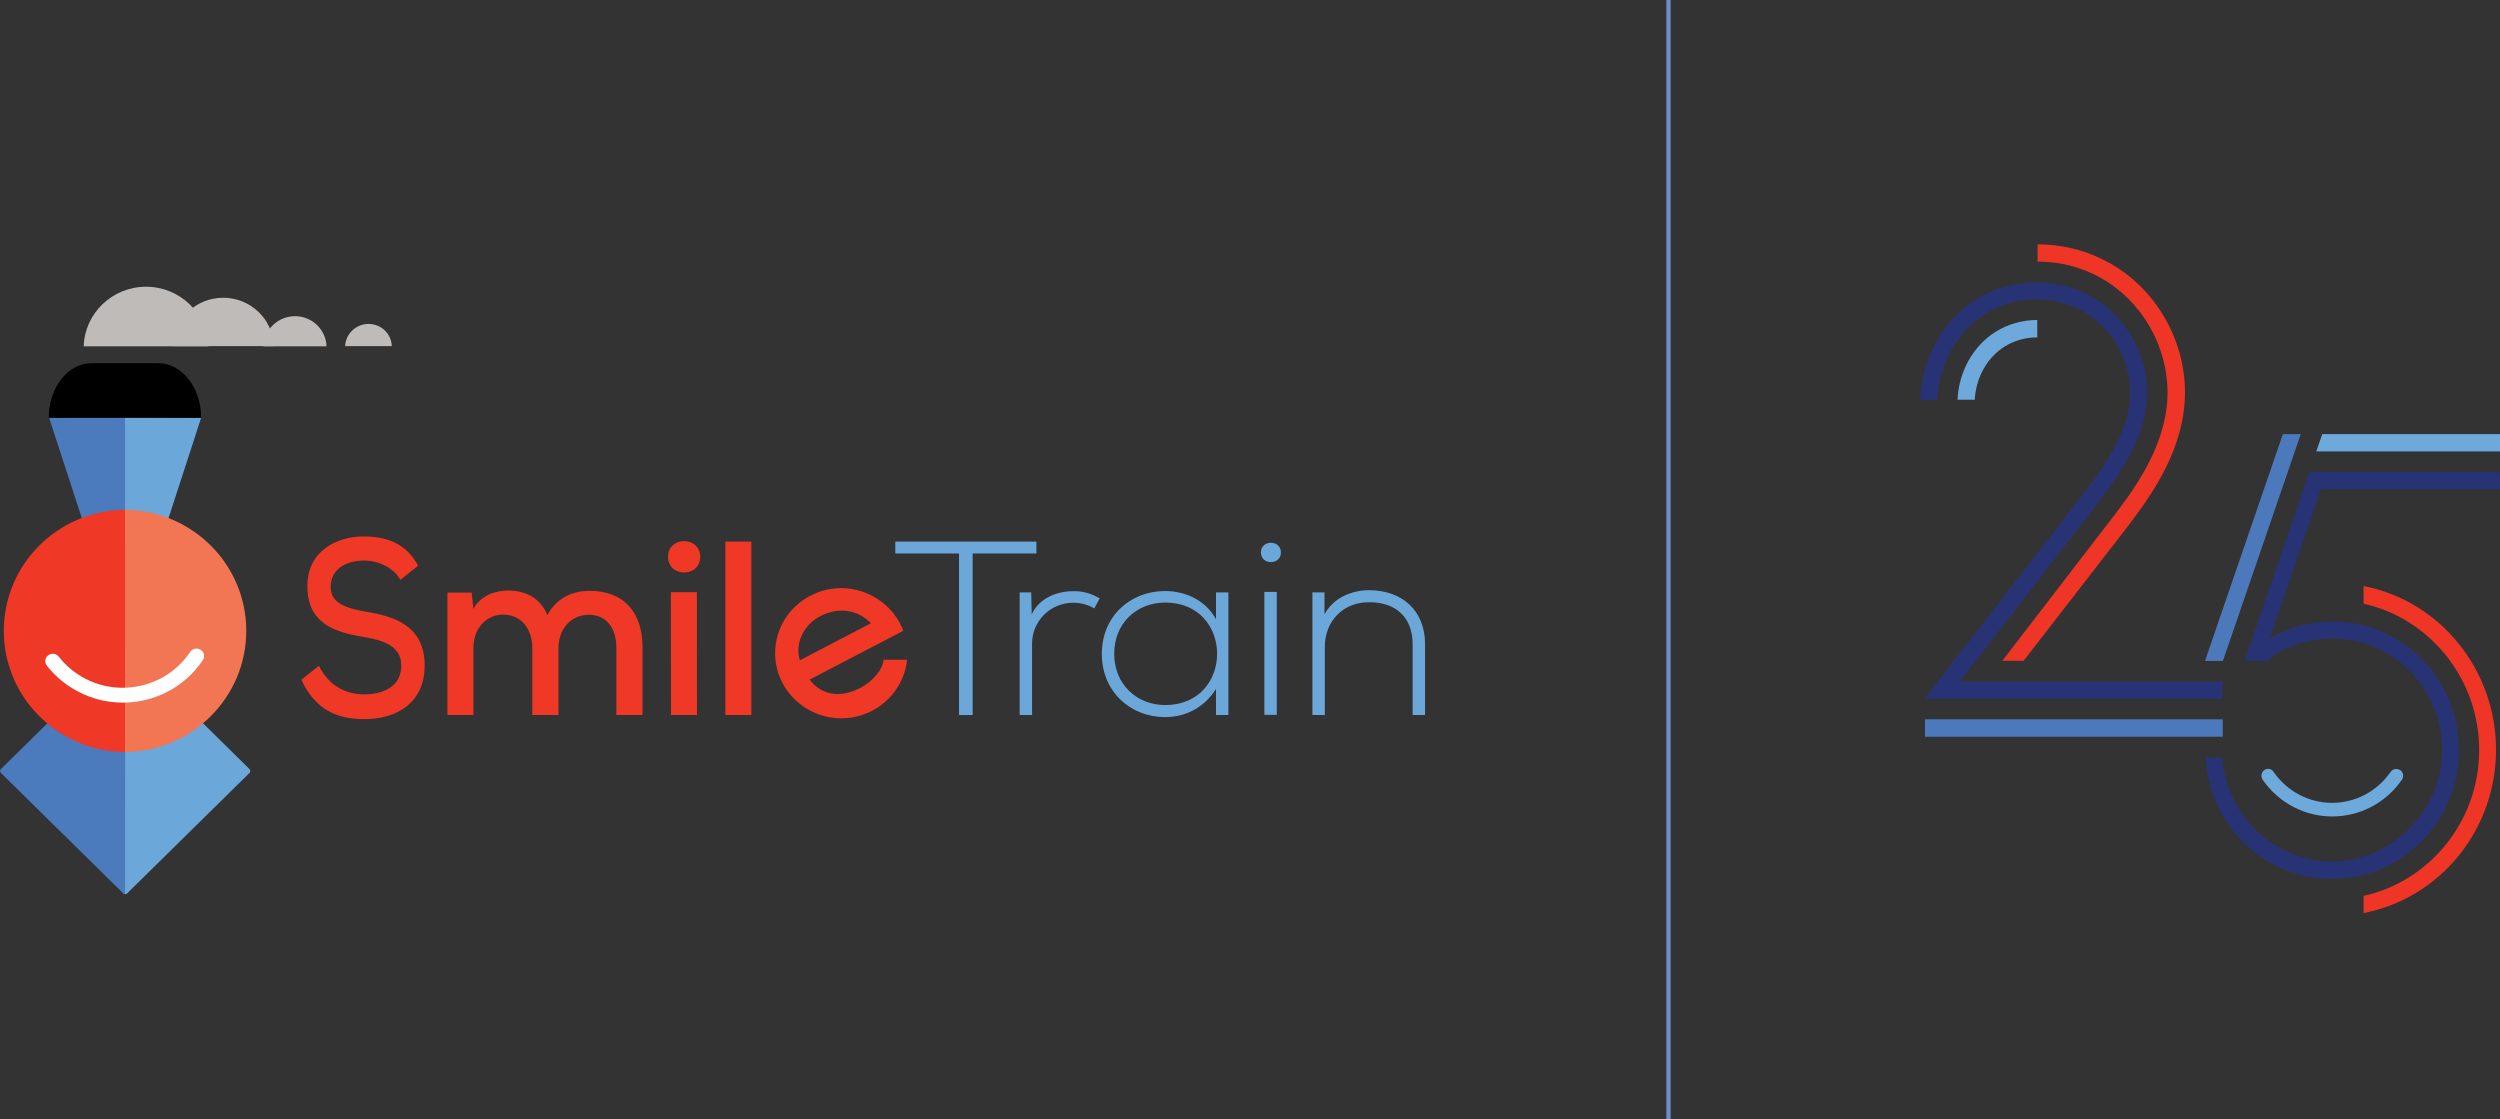 <?xml version="1.0" encoding="UTF-8"?><svg id="a" xmlns="http://www.w3.org/2000/svg" width="145.17" height="65" viewBox="0 0 145.17 65"><rect x="0" y="0" width="145.17" height="65" fill="#333333" stroke="none"/><g id="b"><rect x="96.76" width=".25" height="65" fill="#6e8dc8" stroke-width="0"/><path d="m137.26,35.06c3.82.85,6.7,4.35,6.7,8.49s-2.87,7.62-6.71,8.47v1c4.54-.89,7.69-4.92,7.69-9.48s-3.15-8.62-7.69-9.51v1.02Z" fill="#ee3526" stroke-width="0"/><polygon points="145.17 26.21 134.5 26.21 134.85 25.21 145.17 25.21 145.17 26.21" fill="#6ea9db" stroke-width="0"/><polygon points="129.08 38.38 133.6 25.21 132.56 25.21 128.04 38.38 129.08 38.38" fill="#4c79bc" stroke-width="0"/><path d="m131.78,37.08c1.08-.63,2.33-.99,3.66-.99,4.06,0,7.35,3.35,7.35,7.47s-3.29,7.47-7.35,7.47-7.14-3.13-7.37-7.05h.99c.2,3.41,3.03,6.04,6.39,6.04s6.36-2.9,6.36-6.47-2.85-6.47-6.36-6.47c-1.26,0-2.79.38-3.76,1.29h-1.35l3.76-10.97h11.06s.02,1.01.02,1.01h-10.41s-2.97,8.66-2.97,8.66Z" fill="#273375" stroke-width="0"/><path d="m139.38,44.72c.18.13.22.38.09.56-.96,1.39-2.49,2.13-4.04,2.13-1.55,0-3.07-.74-4.04-2.13-.13-.18-.08-.43.09-.56.18-.13.42-.09.54.1.81,1.17,2.1,1.8,3.4,1.8,1.31,0,2.59-.63,3.4-1.8.13-.18.37-.22.54-.1" fill="#6ea9db" stroke-width="0"/><path d="m113.8,39.58c2.54-3.28,5.08-6.56,7.61-9.84,1.52-1.96,3.1-4.08,3.26-6.57.14-2.26-1.03-4.55-2.92-5.77s-4.39-1.33-6.4-.35c-2.39,1.17-3.71,3.55-3.86,6.17h.99c.16-2.37,1.39-4.33,3.3-5.27,1.72-.85,3.86-.73,5.44.29,1.59,1.03,2.58,2.98,2.46,4.86-.13,2.1-1.46,3.97-3.05,6.02l-8.89,11.46h17.32v-1h-15.27" fill="#273375" stroke-width="0"/><path d="m118.3,15.19c1.5,0,2.88.41,4.09,1.19,2.27,1.47,3.63,4.16,3.46,6.86-.19,2.95-2.1,5.43-3.5,7.23l-6.08,7.9h1.24l5.63-7.27c1.48-1.91,3.51-4.53,3.72-7.79.2-3.06-1.34-6.11-3.92-7.77-1.37-.88-2.94-1.35-4.62-1.35v1.01h0Z" fill="#ee3526" stroke-width="0"/><rect x="111.78" y="41.77" width="17.29" height="1.01" fill="#4c79bc" stroke-width="0"/><path d="m113.67,23.22c.07-1.62.89-3.13,2.22-3.96.7-.44,1.56-.68,2.41-.68v1.01c-.68,0-1.35.19-1.89.53-1.04.65-1.67,1.82-1.74,3.09h-1Z" fill="#6ea9db" stroke-width="0"/><path d="m7.16,51.88c.06.06.16.06.22,0l7.11-7c.06-.06.06-.16,0-.22l-7.11-7c-.06-.06-.16-.06-.22,0v14.22Z" fill="#6ca7da" stroke-width="0"/><polygon points="7.28 31.76 5.33 31.86 2.85 24.26 7.28 24.24 7.28 31.76" fill="#4b7abd" stroke-width="0"/><polygon points="7.26 31.76 9.21 31.86 11.68 24.26 7.26 24.24 7.26 31.76" fill="#6ca7da" stroke-width="0"/><path d="m7.26,51.91s-.05,0-.1-.03L.05,44.88c-.06-.06-.06-.16,0-.22l7.11-7c.06-.06.06-.07.12,0l-.02,14.25Z" fill="#4b7abd" stroke-width="0"/><path d="m8.48,16.65c-1.96,0-3.56,1.54-3.62,3.46h7.24c-.06-1.92-1.66-3.46-3.62-3.46" fill="#bebbb9" stroke-width="0"/><path d="m12.96,17.29c-1.6,0-2.89,1.25-2.94,2.81h5.88c-.05-1.56-1.35-2.81-2.94-2.81" fill="#bebbb9" stroke-width="0"/><path d="m17.13,18.36c-.99,0-1.8.78-1.83,1.75h3.66c-.03-.97-.84-1.75-1.83-1.75" fill="#bebbb9" stroke-width="0"/><path d="m21.4,18.81c-.73,0-1.33.58-1.36,1.29h2.71c-.02-.72-.62-1.29-1.35-1.29" fill="#bebbb9" stroke-width="0"/><path d="m11.69,24.26c-1.7,0-6.92,0-8.86,0,0-1.75,1.11-3.17,2.48-3.17h3.88c1.38,0,2.49,1.42,2.49,3.17" stroke-width="0"/><path d="m7.26,43.67c3.89-.04,7.04-3.17,7.04-7.04,0-3.86-3.14-6.99-7.04-7.03,0,0,0,14.07,0,14.07" fill="#f37654" stroke-width="0"/><path d="m7.26,43.67c-3.89-.04-7.04-3.17-7.04-7.04,0-3.86,3.14-6.99,7.04-7.03,0,0,0,14.07,0,14.07" fill="#ef3825" stroke-width="0"/><path d="m7.13,40.8c-1.05,0-2.1-.29-3.04-.9-.53-.34-.99-.76-1.37-1.25-.15-.19-.11-.46.08-.6.19-.14.47-.11.61.08.32.41.7.76,1.15,1.05,2.16,1.4,5.06.8,6.48-1.32.13-.2.4-.26.61-.13s.26.4.13.6c-1.07,1.6-2.84,2.47-4.65,2.47" fill="#fff" stroke-width="0"/><path d="m34.25,34.31c-.98,0-1.89.36-2.47,1.41-.41-1.05-1.35-1.43-2.27-1.43-.76,0-1.61.29-2.02,1.07l-.1-.95h-1.41v7.11h1.51v-3.9c0-1.05.67-1.93,1.74-1.93,1.07,0,1.68.88,1.68,1.93v3.9h1.52v-3.9c0-1.05.69-1.92,1.76-1.92s1.6.83,1.6,1.89v3.93h1.52v-3.93c0-2.04-1.08-3.28-3.07-3.28" fill="#ef3825" stroke-width="0"/><rect x="38.96" y="34.39" width="1.51" height="7.13" transform="translate(-.04 .04) rotate(-.06)" fill="#ef3825" stroke-width="0"/><path d="m38.79,32.33c0,1.22,1.87,1.22,1.87,0,0-1.21-1.87-1.21-1.87,0" fill="#ef3825" stroke-width="0"/><rect x="42.12" y="31.45" width="1.51" height="10.07" fill="#ef3825" stroke-width="0"/><polygon points="60.18 31.45 51.99 31.45 51.99 32.14 55.69 32.14 55.69 41.52 56.48 41.52 56.48 32.14 60.18 32.14 60.18 31.45" fill="#6ca7da" stroke-width="0"/><path d="m59.91,35.67l-.03-1.27h-.67v7.12h.72v-4.15c0-1.29,1.04-2.36,2.38-2.37.42,0,.85.1,1.23.33l.32-.58c-.48-.29-1.01-.44-1.55-.42-.92,0-1.95.38-2.4,1.34" fill="#6ca7da" stroke-width="0"/><path d="m67.66,40.94c-1.64,0-2.96-1.19-2.96-2.98s1.32-2.97,2.96-2.97c4.02,0,4.02,5.95,0,5.95m2.95-4.98c-.6-1.11-1.78-1.64-2.96-1.64-2.02,0-3.67,1.47-3.67,3.65s1.65,3.67,3.67,3.67c1.17,0,2.25-.52,2.96-1.63v1.51h.72c0-2.38,0-4.74,0-7.12h-.72v1.56Z" fill="#6ca7da" stroke-width="0"/><rect x="73.42" y="34.37" width=".72" height="7.14" fill="#6ca7da" stroke-width="0"/><path d="m73.22,32.08c0,.75,1.16.75,1.16,0,0-.75-1.16-.75-1.16,0" fill="#6ca7da" stroke-width="0"/><path d="m79.48,34.27c-1.01.02-2.02.42-2.57,1.4v-1.27h-.7v7.12h.72v-3.96c0-1.47,1.04-2.58,2.53-2.59,1.57-.02,2.57.85,2.57,2.46v4.09h.72v-4.11c0-1.97-1.34-3.14-3.27-3.14" fill="#6ca7da" stroke-width="0"/><path d="m47.61,35.79c1.07-.56,2.19-.4,2.96.4l-4.12,2.15c-.31-.92.19-2.04,1.16-2.55m3.7,2.52c-.08.67-.72,1.3-1.36,1.64-1.16.61-2.3.4-2.93-.49l5.43-2.83c-.4-1.1-1.34-1.96-2.48-2.31-.36-.11-.74-.17-1.13-.17s-.78.06-1.14.17c-.24.08-.48.19-.72.31-1.18.65-1.97,1.88-1.97,3.3,0,2.08,1.71,3.76,3.81,3.78.01,0,.02,0,.03,0,1.43,0,2.67-.77,3.33-1.9.26-.45.44-.95.49-1.5h-1.35Z" fill="#ef3825" stroke-width="0"/><path d="m21.26,35.52c-1.11-.19-2.06-.46-2.06-1.44s.82-1.53,1.96-1.53c.88.02,1.7.43,2.09,1.12l1.03-.82c-.72-1.36-1.94-1.7-3.16-1.7-1.53,0-3.28.81-3.27,2.9,0,2.16,1.6,2.67,3.28,2.94,1.19.19,2.17.56,2.17,1.66,0,1.27-1.13,1.67-2.14,1.67s-2.03-.43-2.64-1.66l-1.02.81c.78,1.7,2.02,2.29,3.65,2.29,1.77,0,3.5-.85,3.51-3.11,0-2.26-1.66-2.84-3.4-3.13" fill="#ef3825" stroke-width="0"/></g></svg>